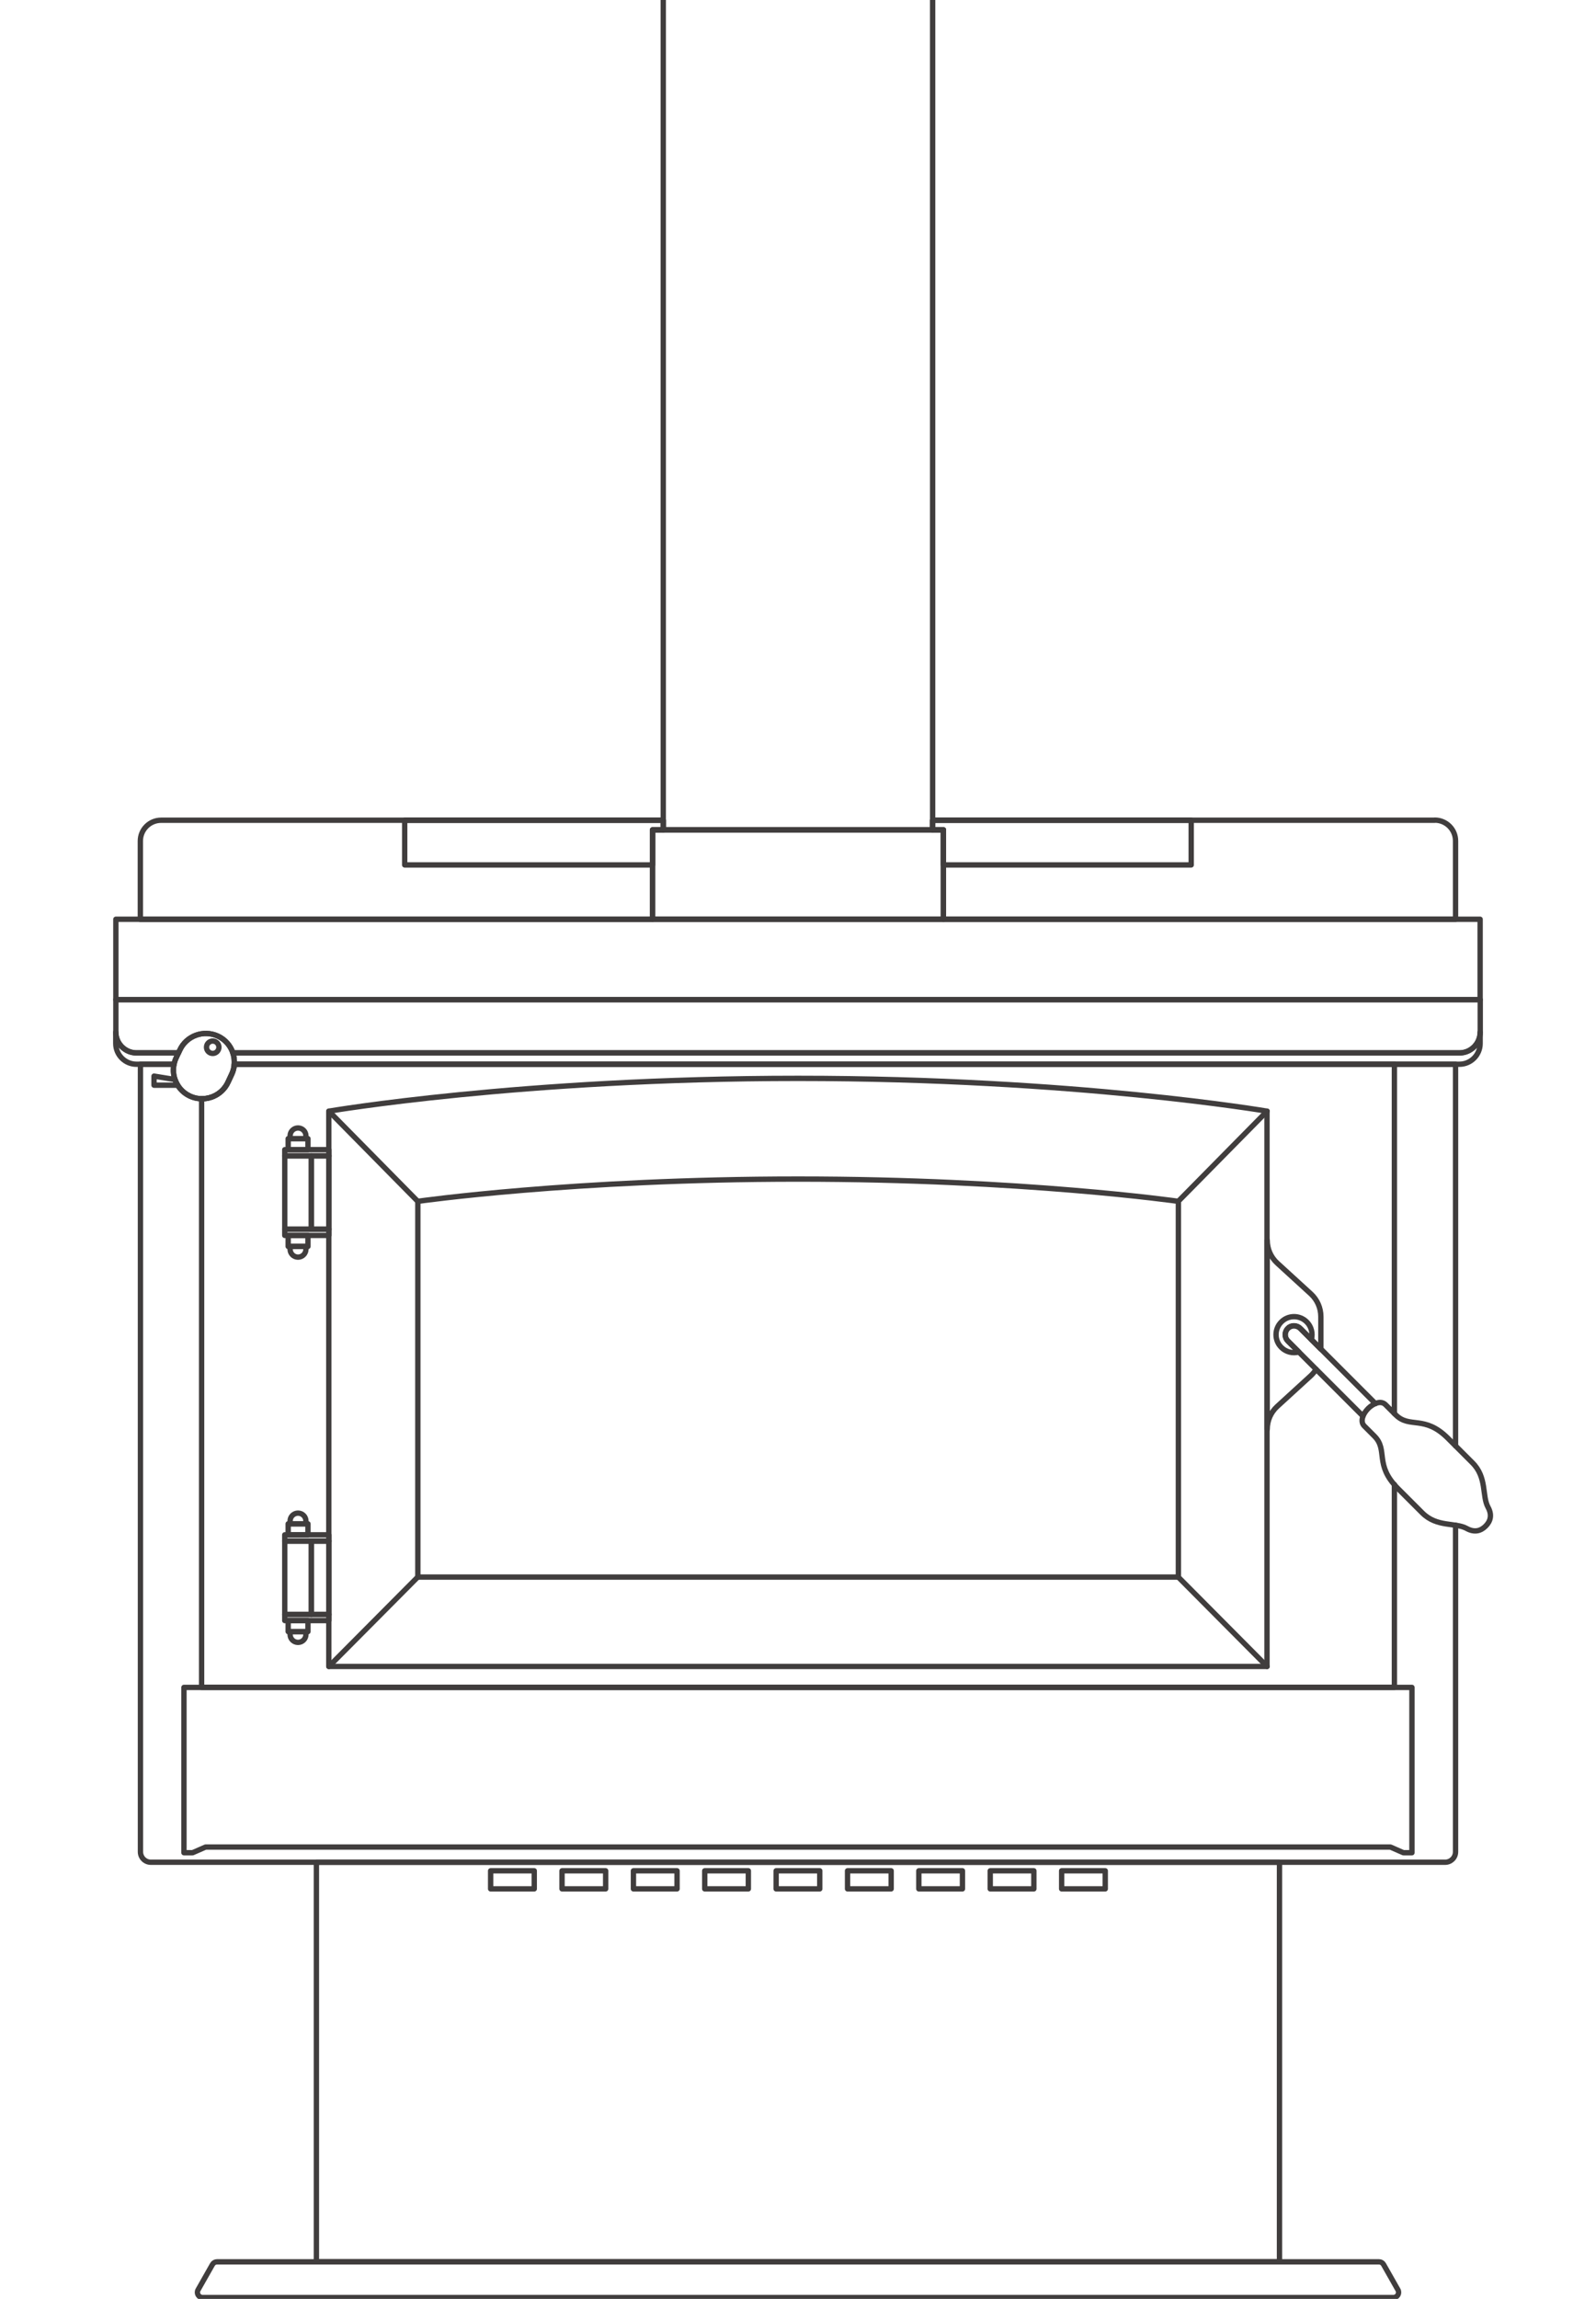 <?xml version="1.0" encoding="UTF-8"?>
<svg xmlns="http://www.w3.org/2000/svg" id="Layer_3" data-name="Layer 3" viewBox="0 0 149.31 215">
  <defs>
    <style>
      .cls-1 {
        stroke-linecap: round;
      }

      .cls-1, .cls-2 {
        fill: none;
        stroke: #403d3d;
        stroke-linejoin: round;
        stroke-width: .5px;
      }
    </style>
  </defs>
  <path class="cls-1" d="m136.17,135.22v-35.69H21.92c-.02.31-.1.63-.24.93l-.35.75c-.62,1.34-2.22,1.92-3.56,1.3-1.15-.54-1.74-1.79-1.49-2.98h-3.14v73.66c0,.53.43.97.97.97h121.09c.53,0,.97-.43.97-.97v-30.55"></path>
  <path class="cls-1" d="m130.45,132.2v-32.67H21.92c-.02.31-.1.63-.24.93l-.35.75c-.46.99-1.45,1.56-2.47,1.54v55.05h111.59v-18.97"></path>
  <rect class="cls-1" x="29.6" y="174.16" width="90.1" height="37.37"></rect>
  <polygon class="cls-1" points="17.21 157.81 17.21 173.27 18.02 173.27 19.23 172.74 130.08 172.74 131.29 173.27 132.09 173.27 132.09 157.81 17.21 157.81"></polygon>
  <path class="cls-1" d="m129,211.53H20.3c-.17,0-.33.09-.42.24l-1.35,2.38c-.18.32.05.72.42.72h111.41c.37,0,.6-.4.42-.72l-1.35-2.38c-.09-.15-.25-.24-.42-.24Z"></path>
  <rect class="cls-1" x="72.61" y="174.96" width="4.08" height="1.69"></rect>
  <rect class="cls-1" x="79.29" y="174.96" width="4.08" height="1.69"></rect>
  <rect class="cls-1" x="85.96" y="174.96" width="4.08" height="1.69"></rect>
  <rect class="cls-1" x="92.64" y="174.96" width="4.08" height="1.69"></rect>
  <rect class="cls-1" x="99.32" y="174.96" width="4.08" height="1.69"></rect>
  <rect class="cls-1" x="45.9" y="174.96" width="4.08" height="1.69"></rect>
  <rect class="cls-1" x="52.58" y="174.96" width="4.08" height="1.69"></rect>
  <rect class="cls-1" x="59.26" y="174.96" width="4.08" height="1.69"></rect>
  <rect class="cls-1" x="65.93" y="174.96" width="4.08" height="1.69"></rect>
  <path class="cls-1" d="m122.67,125.27l.9.9v-3.03c0-.82-.34-1.59-.94-2.14l-3.14-2.87c-.6-.55-.94-1.33-.94-2.14v17.68c0-.82.34-1.59.94-2.14l3.14-2.87c.19-.18.36-.38.49-.6"></path>
  <path class="cls-1" d="m127.51,132.44l-7.04-7.04c-.32-.32-.32-.84,0-1.17s.84-.32,1.17,0l7.04,7.04"></path>
  <path class="cls-1" d="m138.99,142.72c.46-.46.61-1.05.22-1.76-.58-1.06-.08-2.78-1.46-4.16l-2.28-2.28c-2.23-2.23-3.58-.88-4.9-2.2l-.95-.95c-.45-.45-1.18-.09-1.63.36-.44.44-.8,1.18-.36,1.63l.95.95c1.31,1.31-.04,2.66,2.2,4.9l2.28,2.28c1.37,1.37,3.1.87,4.16,1.46.71.39,1.3.24,1.76-.22Z"></path>
  <path class="cls-1" d="m119.87,123.63c-.66.66-.66,1.72,0,2.38.44.44,1.07.59,1.64.43l-1.03-1.03c-.32-.32-.32-.84,0-1.17s.84-.32,1.17,0l1.03,1.03c.16-.56.01-1.2-.43-1.64-.66-.66-1.72-.66-2.38,0Z"></path>
  <path class="cls-1" d="m118.54,103.92s-17.94-3.07-43.89-3.07-43.89,3.07-43.89,3.07v51.93h87.77v-51.93Z"></path>
  <path class="cls-1" d="m110.23,112.35s-14.54-2.08-35.57-2.08-35.57,2.08-35.57,2.08v35.14h71.15v-35.14Z"></path>
  <line class="cls-1" x1="110.23" y1="147.49" x2="118.54" y2="155.85"></line>
  <line class="cls-1" x1="110.23" y1="112.35" x2="118.54" y2="103.92"></line>
  <line class="cls-1" x1="39.08" y1="112.35" x2="30.77" y2="103.92"></line>
  <line class="cls-1" x1="39.08" y1="147.49" x2="30.77" y2="155.85"></line>
  <rect class="cls-1" x="26.64" y="144.13" width="2.49" height="6.86"></rect>
  <rect class="cls-1" x="26.96" y="142.51" width="1.85" height="1.03"></rect>
  <rect class="cls-1" x="26.64" y="150.98" width="4.13" height=".58"></rect>
  <rect class="cls-1" x="26.64" y="143.54" width="4.13" height=".58"></rect>
  <rect class="cls-1" x="29.13" y="144.13" width="1.64" height="6.86"></rect>
  <path class="cls-1" d="m28.62,142.51v-.26c0-.41-.33-.74-.74-.74s-.74.33-.74.74v.26h1.48Z"></path>
  <rect class="cls-1" x="26.96" y="151.56" width="1.85" height="1.03"></rect>
  <path class="cls-1" d="m28.62,152.6v.26c0,.41-.33.74-.74.74s-.74-.33-.74-.74v-.26h1.48Z"></path>
  <rect class="cls-1" x="26.64" y="108.1" width="2.49" height="6.86"></rect>
  <rect class="cls-1" x="26.96" y="106.49" width="1.85" height="1.03"></rect>
  <rect class="cls-1" x="26.64" y="114.96" width="4.13" height=".58"></rect>
  <rect class="cls-1" x="26.64" y="107.52" width="4.13" height=".58"></rect>
  <rect class="cls-1" x="29.13" y="108.1" width="1.64" height="6.86"></rect>
  <path class="cls-1" d="m28.62,106.49v-.26c0-.41-.33-.74-.74-.74s-.74.33-.74.74v.26h1.48Z"></path>
  <rect class="cls-1" x="26.96" y="115.54" width="1.85" height="1.03"></rect>
  <path class="cls-1" d="m28.62,116.57v.26c0,.41-.33.74-.74.74s-.74-.33-.74-.74v-.26h1.48Z"></path>
  <path class="cls-1" d="m16.37,100.96l-1.96-.32v.85h2.21c-.1-.17-.19-.35-.25-.53Z"></path>
  <path class="cls-1" d="m16.82,98.2c.62-1.34,2.22-1.92,3.56-1.3s1.92,2.22,1.3,3.56l-.35.75c-.62,1.34-2.22,1.92-3.56,1.3s-1.92-2.22-1.3-3.56l.35-.75Z"></path>
  <path class="cls-1" d="m10.84,93.49v3.04c0,1.07.87,1.94,1.94,1.94h3.92l.13-.27c.62-1.34,2.22-1.92,3.56-1.3.69.32,1.18.9,1.4,1.57h114.75c1.07,0,1.94-.87,1.94-1.94v-3.04H10.84Z"></path>
  <g>
    <path class="cls-1" d="m16.47,98.95l.22-.48h-3.92c-1.07,0-1.94-.87-1.94-1.94v1.06c0,1.07.87,1.94,1.94,1.94h3.51c.04-.19.1-.39.19-.58Z"></path>
    <path class="cls-1" d="m136.53,98.47H21.78c.11.34.16.7.13,1.06h114.62c1.07,0,1.94-.87,1.94-1.94v-1.06c0,1.07-.87,1.94-1.94,1.94Z"></path>
  </g>
  <circle class="cls-1" cx="19.9" cy="97.94" r=".58"></circle>
  <rect class="cls-1" x="10.84" y="85.97" width="127.63" height="7.52"></rect>
  <path class="cls-1" d="m134.23,76.71h-46.98v.9h1.01v8.36h47.91v-7.33c0-1.07-.87-1.94-1.94-1.94Z"></path>
  <path class="cls-1" d="m61.05,77.61h1.01v-.9H15.07c-1.07,0-1.94.87-1.94,1.94v7.33h47.91v-8.36Z"></path>
  <polygon class="cls-1" points="61.05 77.61 62.05 77.61 62.05 76.71 37.86 76.71 37.86 80.89 61.05 80.89 61.05 77.61"></polygon>
  <polygon class="cls-1" points="87.25 76.71 87.25 77.61 88.26 77.61 88.26 80.89 111.44 80.89 111.44 76.71 87.25 76.71"></polygon>
  <rect class="cls-1" x="61.05" y="77.61" width="27.21" height="8.36"></rect>
  <polyline class="cls-2" points="62.05 0 62.05 77.61 87.25 77.61 87.25 0"></polyline>
</svg>
